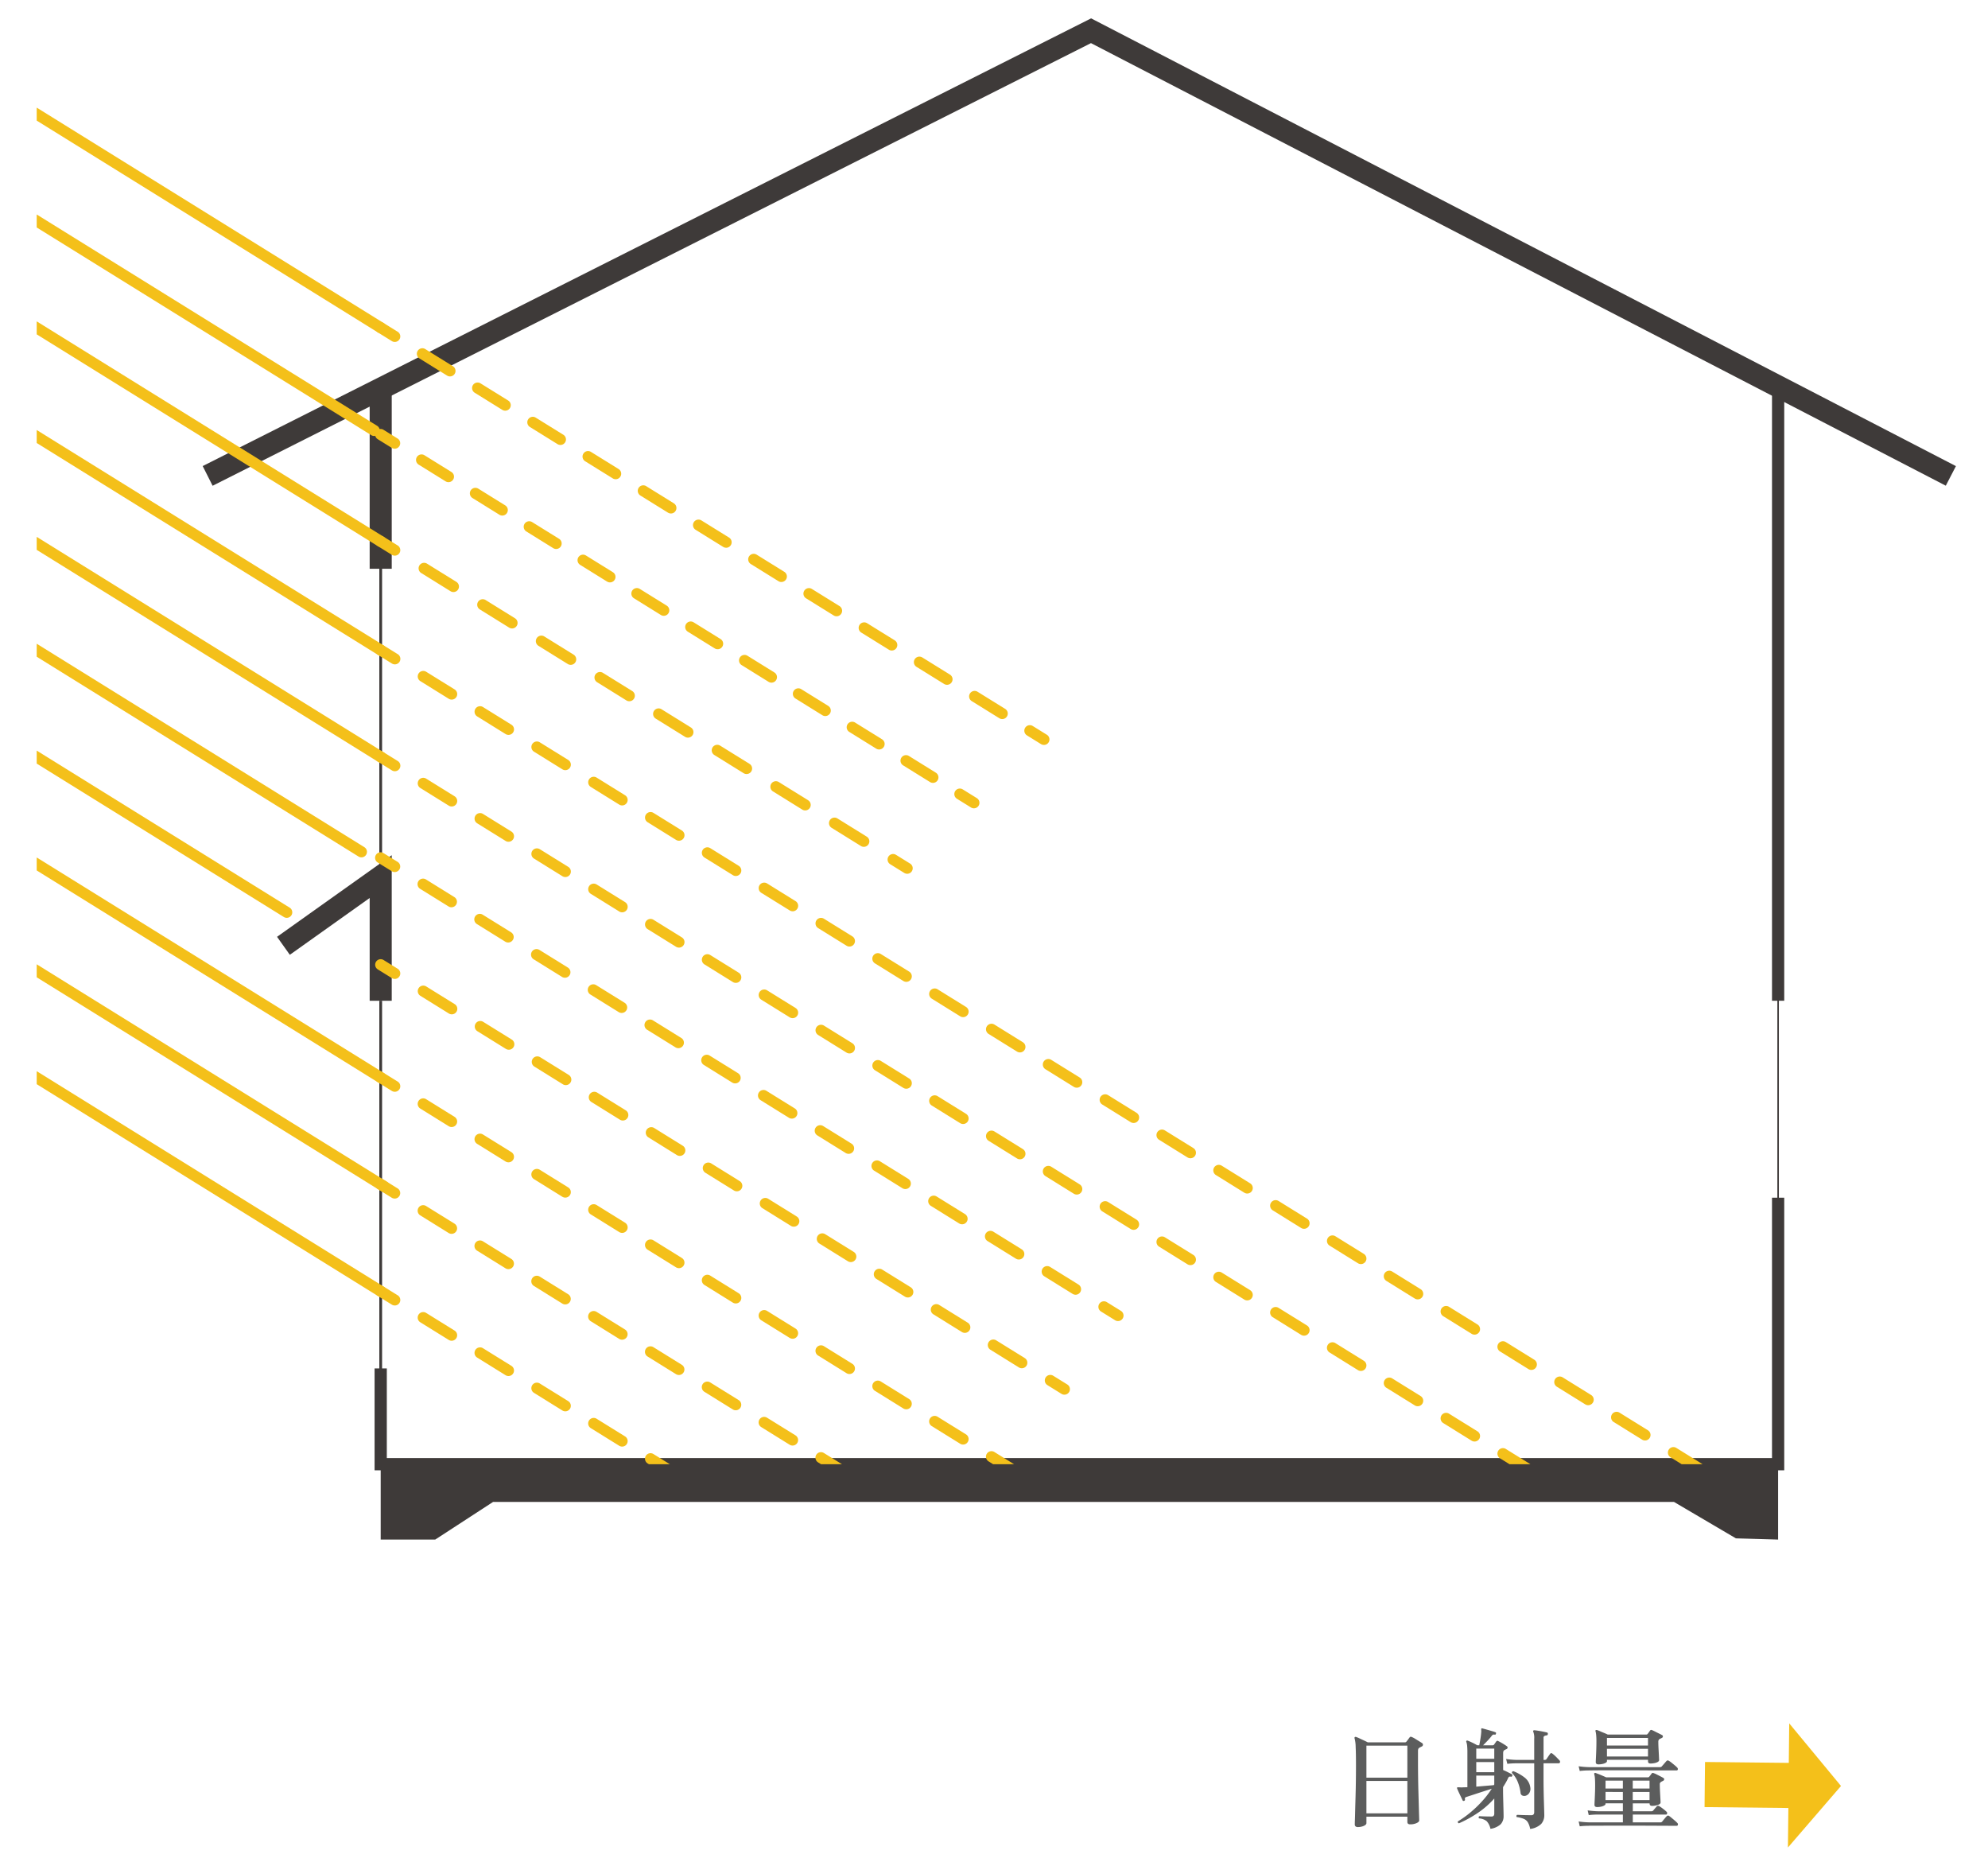 <svg xmlns="http://www.w3.org/2000/svg" xmlns:xlink="http://www.w3.org/1999/xlink" width="325" height="305" viewBox="0 0 325 305"><defs><clipPath id="a"><rect width="284.688" height="234.281" fill="none"/></clipPath></defs><g transform="translate(-257 -3615)"><rect width="325" height="305" transform="translate(257 3615)" fill="#fff"/><g transform="translate(55 107.965)"><g transform="translate(423.432 3789.518)"><g transform="translate(0 0)"><path d="M360.622,2572.1a.511.511,0,0,1-.332-.108.387.387,0,0,1-.134-.322c0-.06,0-.293.017-.7s.028-.938.045-1.6.039-1.4.062-2.216.043-1.671.054-2.557.019-1.758.019-2.62q0-1.954-.054-3a5.69,5.69,0,0,0-.18-1.391.161.161,0,0,1,.037-.179.186.186,0,0,1,.2-.036,4.457,4.457,0,0,1,.529.215l.735.341q.386.18.655.323h6.064a.279.279,0,0,0,.268-.126c.061-.071.145-.178.252-.324s.191-.256.252-.34c.083-.13.208-.155.376-.073a3.306,3.306,0,0,1,.52.271l.646.4c.215.132.377.233.485.3a.328.328,0,0,1,.161.313.333.333,0,0,1-.234.279c-.047.024-.107.053-.179.089a1.135,1.135,0,0,0-.179.108.371.371,0,0,0-.171.189,1.08,1.08,0,0,0-.045.367v1.614q0,1.31.019,2.657t.054,2.565q.035,1.221.062,2.2c.018.653.033,1.178.045,1.579s.018.63.018.691c0,.166-.146.317-.439.447a2.486,2.486,0,0,1-1.031.2c-.311,0-.467-.13-.467-.394v-.862h-6.693v1.059c0,.168-.143.317-.43.449A2.4,2.4,0,0,1,360.622,2572.1Zm1.435-8.073h6.693v-5.239h-6.693Zm0,5.831h6.693v-5.293h-6.693Z" transform="translate(-360.107 -2555.967)" fill="#5c5d5d"/><path d="M377.744,2572.764a2.6,2.6,0,0,0-.611-1.248,2.245,2.245,0,0,0-1.256-.457.244.244,0,0,1-.054-.2.241.241,0,0,1,.09-.162q.287.018.862.035c.383.012.759.019,1.13.019a.446.446,0,0,0,.368-.126.6.6,0,0,0,.1-.377v-2.44a14.4,14.4,0,0,1-2.7,2.36,19.666,19.666,0,0,1-3.078,1.695q-.252-.089-.161-.322a16.215,16.215,0,0,0,2.027-1.445,18.99,18.99,0,0,0,1.91-1.83,15.778,15.778,0,0,0,1.589-2.055q-.628.2-1.426.457t-1.534.5l-1.184.385a.482.482,0,0,0-.224.144.41.41,0,0,0-.008.269c.023.1-.025.174-.145.233-.132.025-.209,0-.233-.071-.061-.131-.153-.326-.278-.584s-.249-.513-.368-.771-.2-.451-.252-.583c-.036-.083-.036-.143,0-.178a.241.241,0,0,1,.162-.038c.072,0,.161,0,.269.01s.24.008.4.008c.131-.01.266-.018.4-.018s.284,0,.439-.016v-5.617a11.517,11.517,0,0,0-.044-1.176,2.663,2.663,0,0,0-.135-.618.161.161,0,0,1,.036-.179.191.191,0,0,1,.179-.018,7.208,7.208,0,0,1,.772.332,8.585,8.585,0,0,1,.789.421h.34c.061-.286.123-.631.189-1.031s.11-.77.135-1.1a.694.694,0,0,0,.01-.187,1.225,1.225,0,0,1-.01-.152v-.09c-.012-.084-.007-.138.018-.161a.174.174,0,0,1,.161-.037c.145.037.362.1.655.181s.582.166.87.25.49.15.61.2.138.12.09.252c-.025.119-.09.166-.2.143a.461.461,0,0,0-.277.01.658.658,0,0,0-.225.207,10.1,10.1,0,0,1-.691.8q-.386.4-.708.727h1.542a.345.345,0,0,0,.251-.107c.048-.072.1-.156.171-.252s.129-.185.189-.269a.228.228,0,0,1,.342-.054c.107.048.251.122.431.224s.358.209.537.323.317.206.413.278a.258.258,0,0,1,.135.242.3.3,0,0,1-.206.243.5.5,0,0,0-.153.071.9.9,0,0,1-.171.089c-.131.073-.2.234-.2.485v2.763l.242.107q.207.089.457.215l.449.224c.131.066.215.112.251.135.109.047.138.138.089.269a.182.182,0,0,1-.233.144.425.425,0,0,0-.288.017.58.58,0,0,0-.179.27q-.18.375-.385.727t-.421.689v.109q0,.969.028,1.946t.044,1.7c.012.478.018.8.018.968a1.907,1.907,0,0,1-.467,1.337A3.137,3.137,0,0,1,377.744,2572.764Zm-2.316-11.447h2.944v-1.669h-2.944Zm0,2.188h2.944v-1.65h-2.944Zm0,2.368q.791-.072,1.561-.135t1.309-.115l.073-.125v-1.436h-2.944Zm8.81,6.908a3.227,3.227,0,0,0-.386-1.094,1.44,1.44,0,0,0-.664-.556,4.786,4.786,0,0,0-1.139-.286.235.235,0,0,1,.054-.36c.118,0,.322.006.61.018s.589.021.906.026.577.01.781.01a.476.476,0,0,0,.394-.135.572.572,0,0,0,.107-.367v-7.984H381.96a13.478,13.478,0,0,0-1.454.089l-.2-.79a14.018,14.018,0,0,0,1.632.145H384.9v-3.445a2.754,2.754,0,0,0-.143-1.131.177.177,0,0,1,0-.215.252.252,0,0,1,.18-.053c.143.012.346.038.61.079s.529.09.8.144.476.1.62.136a.2.2,0,0,1,.161.25.221.221,0,0,1-.215.233,1,1,0,0,0-.332.091.284.284,0,0,0-.153.287v3.624h.215a.344.344,0,0,0,.252-.108c.059-.1.161-.245.3-.448s.245-.347.306-.431a.229.229,0,0,1,.376-.035,5.251,5.251,0,0,1,.61.538c.24.24.419.424.538.556a.315.315,0,0,1,.09.324.211.211,0,0,1-.215.161h-2.476v2.44q0,.969.018,1.973c.012.67.026,1.291.045,1.866s.033,1.056.044,1.445.018.632.018.727a2.132,2.132,0,0,1-.5,1.454A3.177,3.177,0,0,1,384.238,2572.782Zm-.753-5.418a.786.786,0,0,1-.538-.045.545.545,0,0,1-.286-.492,6.947,6.947,0,0,0-.467-1.768,4.54,4.54,0,0,0-.934-1.427c-.023-.167.054-.263.234-.287a7.387,7.387,0,0,1,1.8,1.006,2.45,2.45,0,0,1,.961,1.615,1.278,1.278,0,0,1-.162.941A1.051,1.051,0,0,1,383.484,2567.364Z" transform="translate(-355.519 -2556.343)" fill="#5c5d5d"/><path d="M386.9,2563.239l-.18-.771a13.624,13.624,0,0,0,1.633.144h11.661a.377.377,0,0,0,.306-.127c.047-.058.125-.148.233-.269s.212-.24.314-.36.171-.2.207-.232a.273.273,0,0,1,.377-.054,2.869,2.869,0,0,1,.457.314q.279.224.547.448a3.492,3.492,0,0,1,.377.35.326.326,0,0,1,.1.314.186.186,0,0,1-.189.152h-2.754q-1.033,0-2.251-.01t-2.485-.008h-4.611q-.961,0-1.57.008c-.406.007-.646.01-.717.01A13.14,13.14,0,0,0,386.9,2563.239Zm0,9.042-.18-.789a13.737,13.737,0,0,0,1.633.143h5.6v-1.274h-4.109a13.507,13.507,0,0,0-1.471.089l-.179-.771a14.153,14.153,0,0,0,1.632.143h4.127v-1.292H391.12v.089c0,.094-.076.186-.226.268a1.8,1.8,0,0,1-.537.189,3.02,3.02,0,0,1-.6.063c-.3,0-.448-.125-.448-.377,0-.059.008-.26.026-.6s.036-.748.054-1.22.028-.926.028-1.355c0-.478-.012-.865-.037-1.156a2.943,2.943,0,0,0-.107-.655c-.023-.085-.012-.145.037-.179a.166.166,0,0,1,.2-.021c.12.038.284.1.493.181s.424.174.646.269.41.179.565.251h6.837a.243.243,0,0,0,.216-.108c.059-.073.128-.159.205-.26s.14-.189.189-.26a.25.25,0,0,1,.324-.053,3.114,3.114,0,0,1,.485.206q.3.15.618.314c.209.106.362.191.457.25a.245.245,0,0,1,.162.251.326.326,0,0,1-.216.252l-.161.08a1.093,1.093,0,0,0-.162.1.384.384,0,0,0-.179.378c0,.227.005.493.018.8s.028.611.045.916.033.571.044.8.018.376.018.448c0,.167-.151.3-.457.4a2.9,2.9,0,0,1-.924.15c-.275,0-.412-.125-.412-.375v-.035h-2.746v1.292H398.6a.4.4,0,0,0,.322-.126c.061-.084.156-.2.288-.349s.222-.255.269-.314a.3.3,0,0,1,.4-.055,6.3,6.3,0,0,1,.637.441,6.124,6.124,0,0,1,.565.475.28.28,0,0,1,.1.3c-.03.114-.094.17-.189.17h-5.418v1.274h4.467a.438.438,0,0,0,.324-.107c.072-.1.194-.248.368-.459s.3-.355.386-.438a.284.284,0,0,1,.4-.037c.107.072.251.184.43.333s.357.3.53.449a3.5,3.5,0,0,1,.368.35.3.3,0,0,1,.1.306.189.189,0,0,1-.189.161h-1.166q-.843,0-2.1-.009t-2.691-.009H389.28c-.521,0-.829.005-.924.018A13.1,13.1,0,0,0,386.9,2572.281Zm3.068-10.119c-.3,0-.449-.125-.449-.376,0-.061.008-.267.026-.62s.036-.776.054-1.273.028-.99.028-1.48a10.236,10.236,0,0,0-.045-1.087,3.412,3.412,0,0,0-.1-.582.136.136,0,0,1,.037-.179.329.329,0,0,1,.2-.018,5.377,5.377,0,0,1,.512.2c.22.1.448.192.682.288s.421.179.565.25h6.3a.261.261,0,0,0,.215-.089c.047-.061.117-.153.206-.278s.158-.224.207-.3a.248.248,0,0,1,.322-.053c.12.048.284.125.493.233s.42.212.628.314.368.183.476.242a.26.26,0,0,1,.171.252.3.3,0,0,1-.206.25,1.312,1.312,0,0,0-.171.082,1.48,1.48,0,0,1-.171.08.5.5,0,0,0-.2.431c0,.347.011.738.036,1.174s.045.832.062,1.184.028.579.028.674-.074.2-.225.286a1.783,1.783,0,0,1-.547.189,3.281,3.281,0,0,1-.628.063q-.413,0-.413-.36v-.251h-6.71v.233c0,.1-.076.186-.224.27a1.846,1.846,0,0,1-.548.188A3.242,3.242,0,0,1,389.971,2562.162Zm1.148,3.948h2.834v-1.293H391.12Zm0,1.884h2.834v-1.327H391.12Zm.233-8.917h6.71v-1.238h-6.71Zm0,1.794h6.71v-1.255h-6.71Zm4.216,5.24h2.746v-1.293h-2.746Zm0,1.884h2.746v-1.327h-2.746Z" transform="translate(-350.075 -2556.273)" fill="#5c5d5d"/></g></g><path d="M423.975,2565.984l-8.676,10.057.071-6.458-13.7-.146.036-3.69.042-3.684,13.692.147.071-6.459Z" transform="translate(78.993 1232.952)" fill="#f4c01a"/><path d="M241.961,2466.437l-1.622-3.22,145.239-73.173,141.381,73.181-1.657,3.2-139.747-72.334Z" transform="translate(-5.203 1119.992)" fill="#3e3a39"/><rect width="3.607" height="29.432" transform="translate(262.434 3570.563)" fill="#3e3a39"/><rect width="0.451" height="53.738" transform="translate(264.012 3596.274)" fill="#3e3a39"/><rect width="0.451" height="62.479" transform="translate(264.012 3670.6)" fill="#3e3a39"/><path d="M1,100.035H-1V0H1Z" transform="translate(492.688 3570.563)" fill="#3e3a39"/><path d="M485.928,2541.488H255.477v-16.65h2v14.65H483.928v-42.554h2Z" transform="translate(7.76 1205.854)" fill="#3e3a39"/><path d="M265.829,2489.685h-3.607v-16.8l-13.053,9.284-2.09-2.939,18.749-13.337Z" transform="translate(0.212 1180.919)" fill="#3e3a39"/><path d="M.125,53.741h-.25V0h.25Z" transform="translate(492.688 3662.9)" fill="#3e3a39"/><path d="M484.928,2533.409l-6.9-.2-10.132-5.958H274.855l-9.467,6.16h-8.912v-12.322H484.928Z" transform="translate(7.76 1225.255)" fill="#3e3a39"/><g transform="translate(208 3512.063)"><g transform="translate(0 0)" clip-path="url(#a)"><path d="M284.512,2465.754a.916.916,0,0,1-.474-.135l-62.024-38.5a.9.9,0,1,1,.952-1.532l62.024,38.5a.9.9,0,0,1-.478,1.668Z" transform="translate(-228.265 -2363.625)" fill="#f4c01a"/><path d="M284.512,2475.439a.9.9,0,0,1-.474-.135l-62.024-38.5a.9.9,0,1,1,.952-1.531l62.024,38.5a.9.9,0,0,1-.478,1.666Z" transform="translate(-228.265 -2355.845)" fill="#f4c01a"/><path d="M281.352,2483.165a.894.894,0,0,1-.474-.135l-58.864-36.538a.9.9,0,0,1,.952-1.533l58.862,36.54a.9.9,0,0,1-.476,1.666Z" transform="translate(-228.265 -2348.066)" fill="#f4c01a"/><path d="M269.139,2485.267a.892.892,0,0,1-.474-.135l-46.651-28.953a.9.9,0,0,1,.952-1.533l46.649,28.954a.9.9,0,0,1-.476,1.668Z" transform="translate(-228.265 -2340.285)" fill="#f4c01a"/><path d="M284.5,2504.489a.9.9,0,0,1-.474-.135l-62.013-38.491a.9.9,0,1,1,.952-1.531l62.011,38.489a.9.9,0,0,1-.476,1.668Z" transform="translate(-228.265 -2332.505)" fill="#f4c01a"/><path d="M285.063,2514.521a.9.9,0,0,1-.476-.135l-62.574-38.839a.9.9,0,1,1,.952-1.533l62.574,38.84a.9.9,0,0,1-.476,1.667Z" transform="translate(-228.265 -2324.727)" fill="#f4c01a"/><path d="M284.5,2523.858a.894.894,0,0,1-.474-.135l-62.013-38.489a.9.9,0,1,1,.952-1.532l62.011,38.489a.9.9,0,0,1-.476,1.667Z" transform="translate(-228.265 -2316.945)" fill="#f4c01a"/><g transform="translate(55.347 100.325)"><path d="M259.182,2450.032a.91.91,0,0,1-.474-.135l-2.3-1.426a.9.9,0,0,1,.952-1.533l2.3,1.427a.9.9,0,0,1-.476,1.668Z" transform="translate(-255.983 -2446.802)" fill="#f4c01a"/><path d="M469.759,2580.727a.894.894,0,0,1-.474-.135l-4.645-2.884a.9.9,0,0,1,.95-1.532l4.645,2.883a.9.9,0,0,1-.476,1.668Zm-9.291-5.765a.9.9,0,0,1-.474-.137l-4.645-2.882a.9.9,0,1,1,.952-1.532l4.643,2.883a.9.9,0,0,1-.476,1.668Zm-9.29-5.767a.9.9,0,0,1-.474-.135l-4.645-2.884a.9.9,0,1,1,.952-1.531l4.645,2.882a.9.9,0,0,1-.478,1.668Zm-9.289-5.765a.9.9,0,0,1-.476-.137l-4.644-2.882a.9.9,0,0,1,.95-1.533l4.645,2.883a.9.9,0,0,1-.476,1.668Zm-9.29-5.767a.892.892,0,0,1-.474-.135l-4.645-2.883a.9.9,0,1,1,.95-1.531l4.645,2.881a.9.9,0,0,1-.476,1.668Zm-9.29-5.765a.892.892,0,0,1-.474-.135l-4.645-2.883a.9.9,0,0,1,.95-1.532l4.645,2.883a.9.9,0,0,1-.476,1.668Zm-9.29-5.767a.9.9,0,0,1-.474-.135l-4.643-2.884a.9.9,0,1,1,.95-1.531l4.645,2.881a.9.9,0,0,1-.478,1.668Zm-9.289-5.765a.9.9,0,0,1-.476-.135l-4.643-2.884a.9.9,0,1,1,.95-1.531l4.645,2.881a.9.9,0,0,1-.476,1.668Zm-9.29-5.765a.9.9,0,0,1-.474-.137l-4.645-2.884a.9.9,0,1,1,.95-1.531l4.645,2.883a.9.9,0,0,1-.476,1.668Zm-9.29-5.767a.9.9,0,0,1-.474-.135l-4.645-2.883a.9.9,0,0,1,.95-1.533l4.647,2.883a.9.9,0,0,1-.478,1.668Zm-9.29-5.765a.9.9,0,0,1-.474-.137l-4.645-2.881a.9.9,0,0,1,.95-1.533l4.647,2.884a.9.9,0,0,1-.478,1.668Zm-9.289-5.767a.9.9,0,0,1-.476-.135l-4.643-2.883a.9.9,0,0,1,.95-1.533l4.645,2.884a.9.9,0,0,1-.476,1.667Zm-9.29-5.765a.893.893,0,0,1-.474-.137l-4.645-2.881a.9.9,0,0,1,.95-1.533l4.645,2.884a.9.9,0,0,1-.476,1.667Zm-9.291-5.767a.9.9,0,0,1-.474-.135l-4.645-2.883a.9.9,0,0,1,.95-1.533l4.647,2.885a.9.9,0,0,1-.478,1.666ZM339.7,2500a.9.9,0,0,1-.476-.137l-4.645-2.881a.9.9,0,1,1,.952-1.533l4.645,2.883A.9.9,0,0,1,339.7,2500Zm-9.29-5.767a.894.894,0,0,1-.474-.135l-4.645-2.881a.9.9,0,0,1,.95-1.533l4.645,2.883a.9.9,0,0,1-.476,1.666Zm-9.29-5.765a.9.9,0,0,1-.474-.137L316,2485.454a.9.9,0,0,1,.95-1.533l4.645,2.884a.9.9,0,0,1-.476,1.668Zm-9.291-5.767a.9.9,0,0,1-.474-.136l-4.645-2.882a.9.9,0,0,1,.95-1.533l4.645,2.884a.9.9,0,0,1-.476,1.667Zm-9.289-5.765a.9.9,0,0,1-.476-.136l-4.645-2.883a.9.9,0,1,1,.952-1.531l4.645,2.882a.9.9,0,0,1-.476,1.668Zm-9.29-5.767a.89.89,0,0,1-.474-.136l-4.647-2.883a.9.9,0,1,1,.952-1.531l4.645,2.884a.9.9,0,0,1-.476,1.666Zm-9.29-5.765a.9.9,0,0,1-.474-.135l-4.645-2.884a.9.9,0,0,1,.95-1.531l4.645,2.881a.9.9,0,0,1-.476,1.668Zm-9.29-5.765a.914.914,0,0,1-.474-.135l-4.645-2.885a.9.9,0,1,1,.952-1.531l4.643,2.883a.9.9,0,0,1-.476,1.668Zm-9.29-5.767a.9.9,0,0,1-.474-.135l-4.645-2.884a.9.9,0,1,1,.952-1.531l4.644,2.881a.9.9,0,0,1-.476,1.668Z" transform="translate(-252.89 -2444.882)" fill="#f4c01a"/><path d="M381.523,2525.962a.9.9,0,0,1-.476-.135l-2.3-1.426a.9.9,0,1,1,.95-1.533l2.3,1.426a.9.9,0,0,1-.476,1.668Z" transform="translate(-157.71 -2385.809)" fill="#f4c01a"/></g><g transform="translate(55.347 117.791)"><path d="M259.182,2459.717a.891.891,0,0,1-.474-.136l-2.3-1.426a.9.9,0,1,1,.952-1.531l2.3,1.426a.9.9,0,0,1-.476,1.667Z" transform="translate(-255.983 -2456.488)" fill="#f4c01a"/><path d="M469.759,2590.417a.89.89,0,0,1-.474-.136l-4.645-2.883a.9.9,0,0,1,.95-1.533l4.645,2.883a.9.9,0,0,1-.476,1.669Zm-9.291-5.766a.894.894,0,0,1-.474-.137l-4.645-2.882a.9.9,0,1,1,.952-1.532l4.643,2.883a.9.9,0,0,1-.476,1.668Zm-9.29-5.767a.919.919,0,0,1-.474-.135l-4.645-2.884a.9.9,0,0,1,.952-1.533l4.645,2.883a.9.9,0,0,1-.478,1.668Zm-9.289-5.767a.9.9,0,0,1-.476-.135l-4.644-2.883a.9.9,0,1,1,.95-1.531l4.645,2.883a.9.9,0,0,1-.476,1.666Zm-9.29-5.765a.913.913,0,0,1-.474-.135l-4.645-2.884a.9.9,0,1,1,.95-1.532l4.645,2.883a.9.9,0,0,1-.476,1.668Zm-9.29-5.766a.89.89,0,0,1-.474-.136l-4.645-2.883a.9.9,0,1,1,.95-1.531l4.645,2.883a.9.9,0,0,1-.476,1.667Zm-9.29-5.766a.912.912,0,0,1-.474-.135L408.9,2552.8a.9.9,0,1,1,.95-1.532l4.645,2.883a.9.9,0,0,1-.478,1.668Zm-9.289-5.767a.9.9,0,0,1-.476-.135l-4.643-2.884a.9.9,0,0,1,.95-1.531l4.645,2.881a.9.9,0,0,1-.476,1.668Zm-9.29-5.765a.907.907,0,0,1-.474-.135l-4.645-2.885a.9.9,0,1,1,.95-1.531l4.645,2.883a.9.9,0,0,1-.476,1.668Zm-9.29-5.767a.9.9,0,0,1-.474-.135l-4.645-2.883a.9.9,0,0,1,.95-1.531l4.647,2.882a.9.9,0,0,1-.478,1.668Zm-9.29-5.765a.9.9,0,0,1-.474-.137l-4.645-2.883a.9.9,0,1,1,.95-1.531l4.647,2.884a.9.9,0,0,1-.478,1.667Zm-9.289-5.767a.9.9,0,0,1-.476-.135l-4.643-2.883a.9.9,0,0,1,.95-1.533l4.645,2.883a.9.9,0,0,1-.476,1.668Zm-9.29-5.767a.9.9,0,0,1-.474-.135l-4.645-2.883a.9.9,0,0,1,.95-1.531l4.645,2.882a.9.9,0,0,1-.476,1.668Zm-9.291-5.765a.907.907,0,0,1-.474-.135l-4.645-2.883a.9.9,0,0,1,.95-1.533l4.645,2.884a.9.9,0,0,1-.476,1.667Zm-9.289-5.767a.9.9,0,0,1-.476-.135l-4.645-2.883a.9.9,0,1,1,.952-1.531l4.645,2.882a.9.9,0,0,1-.476,1.668Zm-9.29-5.765a.908.908,0,0,1-.474-.135l-4.645-2.883a.9.9,0,0,1,.95-1.533l4.645,2.884a.9.9,0,0,1-.476,1.667Zm-9.29-5.767a.89.89,0,0,1-.474-.135L316,2495.141a.9.9,0,0,1,.95-1.531l4.645,2.881a.9.9,0,0,1-.476,1.668Zm-9.291-5.767a.9.9,0,0,1-.474-.135l-4.645-2.881a.9.9,0,0,1,.95-1.533l4.645,2.884a.9.9,0,0,1-.476,1.666Zm-9.289-5.765a.9.9,0,0,1-.476-.135l-4.645-2.883a.9.9,0,0,1,.952-1.533l4.645,2.884a.9.9,0,0,1-.476,1.667Zm-9.29-5.766a.9.9,0,0,1-.474-.136l-4.647-2.882a.9.9,0,0,1,.952-1.533l4.645,2.883a.9.9,0,0,1-.476,1.667Zm-9.29-5.766a.892.892,0,0,1-.474-.135l-4.645-2.883a.9.9,0,0,1,.95-1.533l4.645,2.884a.9.9,0,0,1-.476,1.668Zm-9.29-5.767a.89.89,0,0,1-.474-.136l-4.645-2.881a.9.9,0,0,1,.952-1.533l4.643,2.883a.9.9,0,0,1-.476,1.667Zm-9.29-5.765a.9.9,0,0,1-.474-.137l-4.645-2.881a.9.9,0,0,1,.952-1.533l4.644,2.884a.9.9,0,0,1-.476,1.668Z" transform="translate(-252.89 -2454.569)" fill="#f4c01a"/><path d="M381.523,2535.651a.9.9,0,0,1-.476-.135l-2.3-1.426a.9.9,0,1,1,.95-1.533l2.3,1.426a.9.9,0,0,1-.476,1.668Z" transform="translate(-157.71 -2395.493)" fill="#f4c01a"/></g><g transform="translate(55.324 134.27)"><path d="M259.17,2468.856a.9.9,0,0,1-.476-.135l-2.3-1.426a.9.9,0,0,1,.95-1.533l2.3,1.427a.9.9,0,0,1-.476,1.668Z" transform="translate(-255.97 -2465.626)" fill="#f4c01a"/><path d="M367.388,2536.022a.9.9,0,0,1-.474-.136l-4.638-2.878a.9.9,0,1,1,.952-1.532l4.636,2.878a.9.9,0,0,1-.476,1.668Zm-9.276-5.757a.893.893,0,0,1-.474-.137L353,2527.25a.9.9,0,0,1,.952-1.531l4.636,2.879a.9.9,0,0,1-.476,1.667Zm-9.274-5.757a.9.9,0,0,1-.476-.135l-4.636-2.88a.9.9,0,1,1,.95-1.53l4.638,2.878a.9.9,0,0,1-.476,1.668Zm-9.276-5.758a.9.9,0,0,1-.476-.135l-4.636-2.878a.9.9,0,1,1,.95-1.533l4.638,2.88a.9.9,0,0,1-.476,1.666Zm-9.276-5.756a.9.9,0,0,1-.474-.135l-4.638-2.878a.9.9,0,0,1,.95-1.533l4.638,2.878a.9.9,0,0,1-.476,1.668Zm-9.276-5.756a.9.9,0,0,1-.474-.137l-4.638-2.878a.9.9,0,0,1,.95-1.531l4.638,2.878a.9.9,0,0,1-.476,1.667Zm-9.276-5.757a.9.9,0,0,1-.474-.135l-4.638-2.88a.9.9,0,1,1,.952-1.531l4.638,2.878a.9.9,0,0,1-.478,1.668Zm-9.276-5.758a.9.9,0,0,1-.474-.135l-4.638-2.877a.9.9,0,0,1,.952-1.533l4.638,2.88a.9.9,0,0,1-.478,1.666Zm-9.274-5.756a.892.892,0,0,1-.474-.135l-4.638-2.878a.9.9,0,0,1,.95-1.533l4.638,2.878a.9.9,0,0,1-.476,1.668Zm-9.276-5.756a.894.894,0,0,1-.474-.137l-4.638-2.878a.9.9,0,1,1,.95-1.531l4.638,2.878a.9.9,0,0,1-.476,1.668Zm-9.276-5.758a.913.913,0,0,1-.474-.135l-4.638-2.88a.9.9,0,1,1,.952-1.531l4.636,2.878a.9.9,0,0,1-.476,1.668Zm-9.276-5.758a.892.892,0,0,1-.474-.136l-4.638-2.877a.9.9,0,0,1,.952-1.533l4.636,2.88a.9.9,0,0,1-.476,1.666Z" transform="translate(-252.881 -2463.708)" fill="#f4c01a"/><path d="M324.742,2509.553a.892.892,0,0,1-.474-.135l-2.3-1.426a.9.9,0,0,1,.952-1.533l2.3,1.426a.9.9,0,0,1-.476,1.668Z" transform="translate(-203.298 -2432.936)" fill="#f4c01a"/></g><g transform="translate(55.335 151.742)"><path d="M259.175,2478.543a.9.9,0,0,1-.474-.135l-2.3-1.426a.9.9,0,0,1,.95-1.531l2.3,1.426a.9.9,0,0,1-.478,1.667Z" transform="translate(-255.976 -2475.315)" fill="#f4c01a"/><path d="M358.59,2540.25a.9.9,0,0,1-.476-.135l-4.66-2.893a.9.9,0,1,1,.95-1.531l4.661,2.891a.9.9,0,0,1-.476,1.667Zm-9.321-5.783a.9.9,0,0,1-.474-.137l-4.66-2.893a.9.9,0,1,1,.95-1.531l4.66,2.893a.9.9,0,0,1-.476,1.668Zm-9.319-5.785a.894.894,0,0,1-.474-.137l-4.66-2.892a.9.9,0,1,1,.95-1.531l4.66,2.892a.9.9,0,0,1-.476,1.668Zm-9.319-5.785a.9.9,0,0,1-.474-.135l-4.66-2.892a.9.9,0,0,1,.95-1.533l4.66,2.893a.9.9,0,0,1-.476,1.668Zm-9.319-5.785a.9.9,0,0,1-.474-.135l-4.66-2.893a.9.9,0,1,1,.95-1.533l4.66,2.892a.9.9,0,0,1-.476,1.668Zm-9.319-5.783a.9.9,0,0,1-.474-.137l-4.66-2.892a.9.9,0,0,1,.95-1.532l4.66,2.893a.9.9,0,0,1-.476,1.668Zm-9.319-5.785a.9.9,0,0,1-.474-.137l-4.66-2.893a.9.9,0,1,1,.952-1.531l4.658,2.892a.9.9,0,0,1-.476,1.669Zm-9.319-5.785a.9.9,0,0,1-.474-.137l-4.66-2.89a.9.9,0,0,1,.952-1.533l4.66,2.893a.9.9,0,0,1-.478,1.668Zm-9.319-5.785a.9.9,0,0,1-.474-.135l-4.66-2.893a.9.9,0,0,1,.952-1.533l4.66,2.892a.9.9,0,0,1-.478,1.668Zm-9.319-5.784a.9.9,0,0,1-.474-.136l-4.66-2.892a.9.9,0,1,1,.952-1.531l4.66,2.891a.9.9,0,0,1-.478,1.669Zm-9.319-5.785a.9.9,0,0,1-.474-.135l-4.66-2.893a.9.9,0,1,1,.952-1.531l4.66,2.892a.9.9,0,0,1-.478,1.667Z" transform="translate(-252.877 -2473.392)" fill="#f4c01a"/><path d="M319.882,2516.224a.9.9,0,0,1-.474-.135l-2.3-1.427a.9.9,0,1,1,.952-1.532l2.3,1.427a.9.9,0,0,1-.476,1.667Z" transform="translate(-207.212 -2445.047)" fill="#f4c01a"/></g><path d="M284.5,2436.529a.894.894,0,0,1-.474-.136L222.014,2397.9a.9.9,0,1,1,.952-1.531l62.011,38.492a.9.9,0,0,1-.476,1.668Z" transform="translate(-228.265 -2387.098)" fill="#f4c01a"/><path d="M283.44,2445.551a.894.894,0,0,1-.474-.135l-60.952-37.829a.9.9,0,0,1,.952-1.533l60.951,37.831a.9.9,0,0,1-.476,1.667Z" transform="translate(-228.265 -2379.318)" fill="#f4c01a"/><path d="M284.5,2455.9a.894.894,0,0,1-.474-.135l-62.013-38.491a.9.9,0,0,1,.952-1.533l62.011,38.491a.9.9,0,0,1-.476,1.668Z" transform="translate(-228.265 -2371.537)" fill="#f4c01a"/><g transform="translate(55.335 47.629)"><path d="M259.175,2420.809a.9.9,0,0,1-.474-.136l-2.3-1.427a.9.9,0,0,1,.95-1.532l2.3,1.427a.9.9,0,0,1-.478,1.668Z" transform="translate(-255.976 -2417.58)" fill="#f4c01a"/><path d="M355.452,2480.563a.893.893,0,0,1-.474-.135l-4.514-2.8a.9.9,0,1,1,.95-1.531l4.514,2.8a.9.9,0,0,1-.476,1.668Zm-9.027-5.6a.912.912,0,0,1-.474-.135l-4.515-2.8a.9.9,0,0,1,.952-1.533l4.514,2.8a.9.9,0,0,1-.476,1.668Zm-9.029-5.6a.894.894,0,0,1-.474-.135l-4.515-2.8a.9.9,0,0,1,.952-1.533l4.514,2.8a.9.9,0,0,1-.476,1.666Zm-9.027-5.6a.9.9,0,0,1-.474-.135l-4.515-2.8a.9.9,0,0,1,.95-1.533l4.515,2.8a.9.9,0,0,1-.476,1.668Zm-9.029-5.6a.9.9,0,0,1-.474-.137l-4.515-2.8a.9.9,0,0,1,.952-1.533l4.514,2.8a.9.9,0,0,1-.476,1.668Zm-9.027-5.6a.9.9,0,0,1-.476-.135l-4.514-2.8a.9.9,0,0,1,.95-1.531l4.515,2.8a.9.9,0,0,1-.476,1.668Zm-9.029-5.6a.891.891,0,0,1-.474-.135l-4.515-2.8a.9.9,0,0,1,.95-1.531l4.515,2.8a.9.9,0,0,1-.476,1.668Zm-9.029-5.6a.914.914,0,0,1-.474-.135l-4.514-2.8a.9.9,0,0,1,.95-1.532l4.514,2.8a.9.9,0,0,1-.476,1.668Zm-9.027-5.6a.9.9,0,0,1-.476-.135l-4.514-2.8a.9.9,0,1,1,.95-1.531l4.515,2.8a.9.9,0,0,1-.476,1.666Zm-9.029-5.6a.9.9,0,0,1-.476-.135l-4.512-2.8a.9.9,0,1,1,.95-1.533l4.514,2.8a.9.9,0,0,1-.476,1.668Zm-9.029-5.6a.9.9,0,0,1-.474-.137l-4.514-2.8a.9.9,0,0,1,.95-1.533l4.514,2.8a.9.9,0,0,1-.476,1.668Z" transform="translate(-252.942 -2415.697)" fill="#f4c01a"/><path d="M318.026,2457.335a.892.892,0,0,1-.474-.135l-2.3-1.426a.9.9,0,0,1,.952-1.533l2.3,1.427a.9.9,0,0,1-.476,1.668Z" transform="translate(-208.703 -2388.24)" fill="#f4c01a"/></g><g transform="translate(55.324 65.083)"><path d="M259.17,2430.487a.9.9,0,0,1-.476-.135l-2.3-1.426a.9.9,0,0,1,.95-1.533l2.3,1.427a.9.9,0,0,1-.476,1.666Z" transform="translate(-255.97 -2427.259)" fill="#f4c01a"/><path d="M344.179,2483.25a.9.9,0,0,1-.476-.135l-4.4-2.73a.9.9,0,0,1,.952-1.533l4.4,2.732a.9.9,0,0,1-.476,1.666Zm-8.8-5.46a.894.894,0,0,1-.474-.137l-4.4-2.73a.9.9,0,0,1,.95-1.531l4.4,2.73a.9.9,0,0,1-.476,1.668Zm-8.8-5.462a.894.894,0,0,1-.474-.135l-4.4-2.731a.9.9,0,1,1,.95-1.531l4.4,2.732a.9.9,0,0,1-.476,1.666Zm-8.8-5.46a.891.891,0,0,1-.474-.137l-4.4-2.73a.9.9,0,1,1,.95-1.531l4.4,2.73a.9.9,0,0,1-.476,1.668Zm-8.8-5.462a.916.916,0,0,1-.474-.135l-4.4-2.732a.9.9,0,1,1,.952-1.531l4.4,2.73a.9.9,0,0,1-.478,1.668Zm-8.8-5.462a.9.9,0,0,1-.476-.135l-4.4-2.73a.9.9,0,0,1,.952-1.533l4.4,2.732a.9.9,0,0,1-.476,1.666Zm-8.8-5.46a.9.9,0,0,1-.474-.137l-4.4-2.73a.9.9,0,1,1,.95-1.531l4.4,2.73a.9.9,0,0,1-.476,1.668Zm-8.8-5.462a.9.9,0,0,1-.474-.135l-4.4-2.732a.9.9,0,1,1,.95-1.531l4.4,2.73a.9.9,0,0,1-.476,1.668Zm-8.8-5.462a.894.894,0,0,1-.474-.135l-4.4-2.73a.9.9,0,0,1,.95-1.533l4.4,2.732a.9.9,0,0,1-.476,1.666Zm-8.8-5.46a.9.9,0,0,1-.476-.137l-4.4-2.73a.9.9,0,1,1,.952-1.531l4.4,2.731a.9.9,0,0,1-.476,1.667Z" transform="translate(-252.987 -2425.407)" fill="#f4c01a"/><path d="M311.68,2463.08a.9.9,0,0,1-.474-.137l-2.3-1.427a.9.9,0,1,1,.952-1.531l2.3,1.427a.9.9,0,0,1-.476,1.667Z" transform="translate(-213.79 -2401.078)" fill="#f4c01a"/></g><g transform="translate(55.335 82.558)"><path d="M259.175,2440.179a.9.9,0,0,1-.474-.135l-2.3-1.426a.9.9,0,0,1,.95-1.533l2.3,1.427a.9.9,0,0,1-.478,1.668Z" transform="translate(-255.976 -2436.95)" fill="#f4c01a"/><path d="M332.7,2485.81a.9.9,0,0,1-.474-.135l-4.791-2.973a.9.9,0,1,1,.95-1.533l4.793,2.975a.9.9,0,0,1-.478,1.666Zm-9.584-5.949a.9.9,0,0,1-.474-.135l-4.793-2.976a.9.9,0,1,1,.95-1.531l4.793,2.975a.9.9,0,0,1-.476,1.666Zm-9.584-5.949a.9.9,0,0,1-.476-.135l-4.791-2.974a.9.9,0,0,1,.95-1.533l4.793,2.973a.9.9,0,0,1-.476,1.668Zm-9.586-5.949a.894.894,0,0,1-.474-.135l-4.793-2.974a.9.9,0,1,1,.952-1.533l4.791,2.976a.9.9,0,0,1-.476,1.666Zm-9.584-5.949a.892.892,0,0,1-.474-.135l-4.793-2.976a.9.9,0,1,1,.95-1.531l4.793,2.973a.9.9,0,0,1-.476,1.668Zm-9.584-5.949a.9.9,0,0,1-.474-.135l-4.793-2.974a.9.9,0,0,1,.95-1.533l4.793,2.974a.9.9,0,0,1-.476,1.668Zm-9.586-5.949a.9.9,0,0,1-.474-.135l-4.793-2.975a.9.9,0,1,1,.952-1.531l4.793,2.976a.9.9,0,0,1-.478,1.666Zm-9.584-5.948a.9.9,0,0,1-.474-.135l-4.793-2.976a.9.9,0,1,1,.95-1.531l4.793,2.973a.9.9,0,0,1-.476,1.668Z" transform="translate(-252.818 -2434.989)" fill="#f4c01a"/><path d="M305.631,2469.012a.916.916,0,0,1-.476-.135l-2.3-1.426a.9.9,0,0,1,.95-1.533l2.3,1.427a.9.9,0,0,1-.476,1.668Z" transform="translate(-218.66 -2413.789)" fill="#f4c01a"/></g><g transform="translate(55.335 170.18)"><path d="M259.175,2488.77a.9.9,0,0,1-.474-.135l-2.3-1.426a.9.9,0,0,1,.95-1.533l2.3,1.427a.9.9,0,0,1-.478,1.668Z" transform="translate(-255.976 -2485.54)" fill="#f4c01a"/><path d="M469.764,2619.475a.9.9,0,0,1-.474-.135l-4.645-2.884a.9.9,0,0,1,.95-1.533l4.645,2.883a.9.9,0,0,1-.476,1.668Zm-9.291-5.766a.892.892,0,0,1-.474-.136l-4.645-2.883a.9.9,0,0,1,.95-1.533l4.645,2.883a.9.9,0,0,1-.476,1.668Zm-9.29-5.767a.89.89,0,0,1-.474-.135l-4.645-2.883a.9.9,0,0,1,.95-1.533l4.645,2.885a.9.9,0,0,1-.476,1.666Zm-9.291-5.765a.9.9,0,0,1-.474-.137l-4.645-2.882a.9.9,0,0,1,.95-1.533l4.645,2.884a.9.9,0,0,1-.476,1.668Zm-9.29-5.767a.891.891,0,0,1-.474-.135l-4.645-2.883a.9.9,0,0,1,.95-1.533l4.645,2.884a.9.9,0,0,1-.476,1.667Zm-9.29-5.767a.9.9,0,0,1-.474-.135l-4.645-2.883a.9.9,0,0,1,.95-1.531l4.645,2.882a.9.9,0,0,1-.476,1.668Zm-9.291-5.767a.9.9,0,0,1-.474-.135l-4.645-2.882a.9.9,0,1,1,.95-1.533l4.645,2.884a.9.9,0,0,1-.476,1.666Zm-9.29-5.765a.889.889,0,0,1-.474-.135l-4.645-2.883a.9.9,0,0,1,.95-1.533l4.645,2.883a.9.9,0,0,1-.476,1.668Zm-9.29-5.767a.9.9,0,0,1-.474-.135l-4.645-2.883a.9.9,0,0,1,.95-1.533l4.645,2.885a.9.9,0,0,1-.476,1.666Zm-9.29-5.765a.894.894,0,0,1-.474-.137l-4.645-2.883a.9.9,0,1,1,.95-1.531l4.645,2.884a.9.9,0,0,1-.476,1.668Zm-9.29-5.767a.909.909,0,0,1-.474-.135l-4.645-2.883a.9.9,0,0,1,.95-1.533l4.645,2.883a.9.9,0,0,1-.476,1.668Zm-9.29-5.767a.894.894,0,0,1-.474-.135l-4.645-2.883a.9.9,0,0,1,.95-1.531l4.645,2.882a.9.9,0,0,1-.476,1.668Zm-9.29-5.767a.891.891,0,0,1-.474-.135l-4.647-2.881a.9.9,0,1,1,.952-1.533l4.645,2.883a.9.9,0,0,1-.476,1.666Zm-9.29-5.764a.9.9,0,0,1-.474-.138l-4.645-2.881a.9.9,0,0,1,.95-1.533l4.645,2.883a.9.9,0,0,1-.476,1.668Zm-9.29-5.767a.918.918,0,0,1-.476-.135l-4.643-2.883a.9.9,0,0,1,.95-1.533l4.645,2.884a.9.9,0,0,1-.476,1.668Zm-9.29-5.765a.9.9,0,0,1-.474-.138l-4.647-2.883a.9.9,0,1,1,.952-1.531l4.645,2.883a.9.9,0,0,1-.476,1.668Zm-9.29-5.767a.914.914,0,0,1-.474-.135L316,2524.2a.9.9,0,1,1,.95-1.533l4.645,2.884a.9.9,0,0,1-.476,1.668Zm-9.29-5.767a.9.9,0,0,1-.476-.135l-4.643-2.884a.9.9,0,0,1,.95-1.533l4.645,2.884a.9.9,0,0,1-.476,1.668Zm-9.29-5.767a.9.9,0,0,1-.474-.136l-4.647-2.883a.9.9,0,0,1,.952-1.533l4.645,2.885a.9.9,0,0,1-.476,1.667Zm-9.29-5.765a.9.9,0,0,1-.474-.137l-4.645-2.881a.9.9,0,1,1,.95-1.533l4.645,2.884a.9.9,0,0,1-.476,1.668Zm-9.291-5.767a.922.922,0,0,1-.476-.135l-4.643-2.884a.9.9,0,0,1,.95-1.533l4.645,2.884a.9.9,0,0,1-.476,1.668Zm-9.29-5.767a.9.9,0,0,1-.474-.135l-4.647-2.883a.9.9,0,1,1,.952-1.531l4.645,2.882a.9.9,0,0,1-.476,1.668Zm-9.29-5.767a.892.892,0,0,1-.474-.136l-4.647-2.883a.9.9,0,1,1,.952-1.532l4.645,2.884a.9.9,0,0,1-.476,1.666Z" transform="translate(-252.883 -2483.62)" fill="#f4c01a"/><path d="M381.523,2564.707a.907.907,0,0,1-.476-.137l-2.3-1.427a.9.9,0,1,1,.95-1.531l2.3,1.426a.9.9,0,0,1-.476,1.668Z" transform="translate(-157.698 -2424.542)" fill="#f4c01a"/></g><g transform="translate(55.324 187.638)"><path d="M259.17,2498.45a.9.9,0,0,1-.476-.135l-2.3-1.426a.9.9,0,0,1,.95-1.533l2.3,1.427a.9.9,0,0,1-.476,1.668Z" transform="translate(-255.97 -2495.221)" fill="#f4c01a"/><path d="M469.769,2629.167a.9.9,0,0,1-.474-.135l-4.645-2.881a.9.9,0,1,1,.95-1.533l4.645,2.883a.9.9,0,0,1-.476,1.666Zm-9.291-5.765a.9.9,0,0,1-.474-.137l-4.647-2.883a.9.9,0,1,1,.952-1.532l4.645,2.884a.9.9,0,0,1-.476,1.668Zm-9.292-5.767a.9.9,0,0,1-.474-.135l-4.645-2.883a.9.9,0,0,1,.95-1.533l4.647,2.884a.9.9,0,0,1-.478,1.668Zm-9.29-5.767a.9.9,0,0,1-.474-.137l-4.645-2.883a.9.9,0,1,1,.95-1.531l4.645,2.883a.9.9,0,0,1-.476,1.668Zm-9.29-5.767a.894.894,0,0,1-.474-.135l-4.647-2.883a.9.9,0,0,1,.952-1.533l4.645,2.884a.9.9,0,0,1-.476,1.668Zm-9.29-5.767a.9.9,0,0,1-.474-.137l-4.647-2.882a.9.9,0,1,1,.952-1.533l4.645,2.884a.9.9,0,0,1-.476,1.668Zm-9.292-5.767a.9.9,0,0,1-.474-.135l-4.645-2.883a.9.9,0,0,1,.95-1.533l4.647,2.883a.9.9,0,0,1-.478,1.669Zm-9.29-5.767a.9.9,0,0,1-.474-.137l-4.645-2.881a.9.9,0,0,1,.95-1.533l4.645,2.883a.9.9,0,0,1-.476,1.668Zm-9.29-5.767a.891.891,0,0,1-.474-.135l-4.647-2.883a.9.9,0,1,1,.952-1.533l4.645,2.883a.9.9,0,0,1-.476,1.668Zm-9.292-5.767a.9.9,0,0,1-.474-.135l-4.645-2.884a.9.9,0,0,1,.95-1.533l4.647,2.883a.9.9,0,0,1-.478,1.668Zm-9.29-5.767a.892.892,0,0,1-.474-.136l-4.645-2.883a.9.9,0,0,1,.95-1.533l4.645,2.883a.9.9,0,0,1-.476,1.668Zm-9.29-5.767a.891.891,0,0,1-.474-.135l-4.647-2.883a.9.9,0,1,1,.952-1.533l4.645,2.883a.9.9,0,0,1-.476,1.668Zm-9.29-5.767a.9.9,0,0,1-.474-.135l-4.645-2.884a.9.9,0,1,1,.95-1.533l4.645,2.883a.9.9,0,0,1-.476,1.668Zm-9.29-5.766a.9.9,0,0,1-.476-.136l-4.645-2.883a.9.9,0,0,1,.952-1.533l4.645,2.883a.9.9,0,0,1-.476,1.668Zm-9.292-5.767a.892.892,0,0,1-.474-.135l-4.645-2.883a.9.9,0,1,1,.95-1.531l4.645,2.881a.9.9,0,0,1-.476,1.668Zm-9.29-5.767a.9.9,0,0,1-.474-.135l-4.645-2.884a.9.9,0,1,1,.95-1.533l4.645,2.883a.9.9,0,0,1-.476,1.668Zm-9.29-5.767a.9.9,0,0,1-.476-.136l-4.645-2.883a.9.9,0,1,1,.952-1.531l4.645,2.881a.9.9,0,0,1-.476,1.668Zm-9.292-5.767a.891.891,0,0,1-.474-.135l-4.645-2.883a.9.9,0,1,1,.95-1.533l4.645,2.883a.9.9,0,0,1-.476,1.668Zm-9.29-5.767a.9.9,0,0,1-.474-.135l-4.645-2.884a.9.9,0,1,1,.95-1.53l4.645,2.883a.9.9,0,0,1-.476,1.667Zm-9.29-5.767a.9.9,0,0,1-.474-.135l-4.645-2.884a.9.9,0,0,1,.95-1.533l4.645,2.883a.9.9,0,0,1-.476,1.668Zm-9.29-5.767a.9.9,0,0,1-.476-.135l-4.645-2.883a.9.9,0,1,1,.952-1.531l4.645,2.883a.9.9,0,0,1-.476,1.666Zm-9.292-5.767a.9.9,0,0,1-.474-.135l-4.645-2.884a.9.9,0,1,1,.95-1.532l4.645,2.883a.9.9,0,0,1-.476,1.668Zm-9.29-5.767a.9.9,0,0,1-.474-.135l-4.645-2.884a.9.9,0,1,1,.95-1.531l4.645,2.884a.9.9,0,0,1-.476,1.666Z" transform="translate(-252.877 -2493.302)" fill="#f4c01a"/><path d="M381.523,2574.395a.907.907,0,0,1-.476-.137l-2.3-1.426a.9.9,0,0,1,.95-1.531l2.3,1.427a.9.9,0,0,1-.476,1.667Z" transform="translate(-157.688 -2434.218)" fill="#f4c01a"/></g><g transform="translate(55.335 205.11)"><path d="M259.175,2508.14a.9.9,0,0,1-.474-.135l-2.3-1.427a.9.9,0,0,1,.95-1.532l2.3,1.426a.9.9,0,0,1-.478,1.669Z" transform="translate(-255.976 -2504.91)" fill="#f4c01a"/><path d="M469.764,2638.847a.894.894,0,0,1-.474-.135l-4.645-2.884a.9.9,0,0,1,.95-1.533l4.645,2.883a.9.9,0,0,1-.476,1.668Zm-9.291-5.767a.9.9,0,0,1-.474-.135l-4.645-2.884a.9.9,0,0,1,.95-1.532l4.645,2.883a.9.9,0,0,1-.476,1.668Zm-9.29-5.765a.894.894,0,0,1-.474-.137l-4.645-2.884a.9.9,0,1,1,.95-1.531l4.645,2.883a.9.9,0,0,1-.476,1.668Zm-9.291-5.767a.911.911,0,0,1-.474-.135l-4.645-2.885a.9.9,0,1,1,.95-1.531l4.645,2.883a.9.9,0,0,1-.476,1.668Zm-9.29-5.767a.893.893,0,0,1-.474-.135l-4.645-2.884a.9.9,0,0,1,.95-1.532l4.645,2.883a.9.9,0,0,1-.476,1.668Zm-9.29-5.767a.894.894,0,0,1-.474-.135L418.192,2607a.9.9,0,0,1,.95-1.532l4.645,2.883a.9.9,0,0,1-.476,1.668Zm-9.291-5.765a.9.9,0,0,1-.474-.137l-4.645-2.884a.9.9,0,1,1,.95-1.531l4.645,2.883a.9.9,0,0,1-.476,1.668Zm-9.29-5.767a.911.911,0,0,1-.474-.135l-4.645-2.885a.9.9,0,0,1,.95-1.531l4.645,2.883a.9.9,0,0,1-.476,1.668Zm-9.29-5.767a.891.891,0,0,1-.474-.135l-4.645-2.883a.9.9,0,0,1,.95-1.533l4.645,2.883a.9.9,0,0,1-.476,1.668Zm-9.29-5.767a.894.894,0,0,1-.474-.135l-4.645-2.884a.9.9,0,1,1,.95-1.532l4.645,2.883a.9.9,0,0,1-.476,1.668Zm-9.29-5.767a.894.894,0,0,1-.474-.135l-4.645-2.882a.9.9,0,0,1,.95-1.532l4.645,2.883a.9.9,0,0,1-.476,1.666Zm-9.29-5.765a.913.913,0,0,1-.474-.135l-4.645-2.884a.9.9,0,0,1,.95-1.533l4.645,2.883a.9.9,0,0,1-.476,1.668Zm-9.29-5.767a.892.892,0,0,1-.474-.135l-4.647-2.883a.9.9,0,1,1,.952-1.531l4.645,2.881a.9.9,0,0,1-.476,1.668Zm-9.29-5.767a.894.894,0,0,1-.474-.135l-4.645-2.884a.9.9,0,1,1,.95-1.53l4.645,2.881a.9.9,0,0,1-.476,1.668Zm-9.29-5.767a.9.9,0,0,1-.476-.135l-4.643-2.882a.9.9,0,0,1,.95-1.532l4.645,2.883a.9.9,0,0,1-.476,1.666Zm-9.29-5.765a.911.911,0,0,1-.474-.135l-4.647-2.884a.9.9,0,1,1,.952-1.533l4.645,2.883a.9.9,0,0,1-.476,1.668Zm-9.29-5.767a.892.892,0,0,1-.474-.135L316,2543.566a.9.9,0,1,1,.95-1.531l4.645,2.881a.9.9,0,0,1-.476,1.668Zm-9.29-5.767a.9.9,0,0,1-.476-.135l-4.643-2.884a.9.9,0,1,1,.95-1.531l4.645,2.882a.9.9,0,0,1-.476,1.668Zm-9.29-5.767a.892.892,0,0,1-.474-.135l-4.647-2.881a.9.9,0,0,1,.952-1.533l4.645,2.883a.9.9,0,0,1-.476,1.666Zm-9.29-5.765a.912.912,0,0,1-.474-.135l-4.645-2.883a.9.9,0,1,1,.95-1.533l4.645,2.883a.9.9,0,0,1-.476,1.668Zm-9.291-5.767a.9.9,0,0,1-.476-.135l-4.643-2.883a.9.9,0,1,1,.95-1.531l4.645,2.882a.9.9,0,0,1-.476,1.668Zm-9.29-5.767a.9.9,0,0,1-.474-.135l-4.647-2.883a.9.9,0,1,1,.952-1.531l4.645,2.882a.9.9,0,0,1-.476,1.668Zm-9.29-5.767a.891.891,0,0,1-.474-.135l-4.647-2.881a.9.9,0,0,1,.952-1.533l4.645,2.884a.9.9,0,0,1-.476,1.666Z" transform="translate(-252.883 -2502.99)" fill="#f4c01a"/><path d="M381.523,2584.078a.911.911,0,0,1-.476-.137l-2.3-1.427a.9.9,0,0,1,.95-1.531l2.3,1.427a.9.9,0,0,1-.476,1.668Z" transform="translate(-157.698 -2443.911)" fill="#f4c01a"/></g></g></g></g></g></svg>